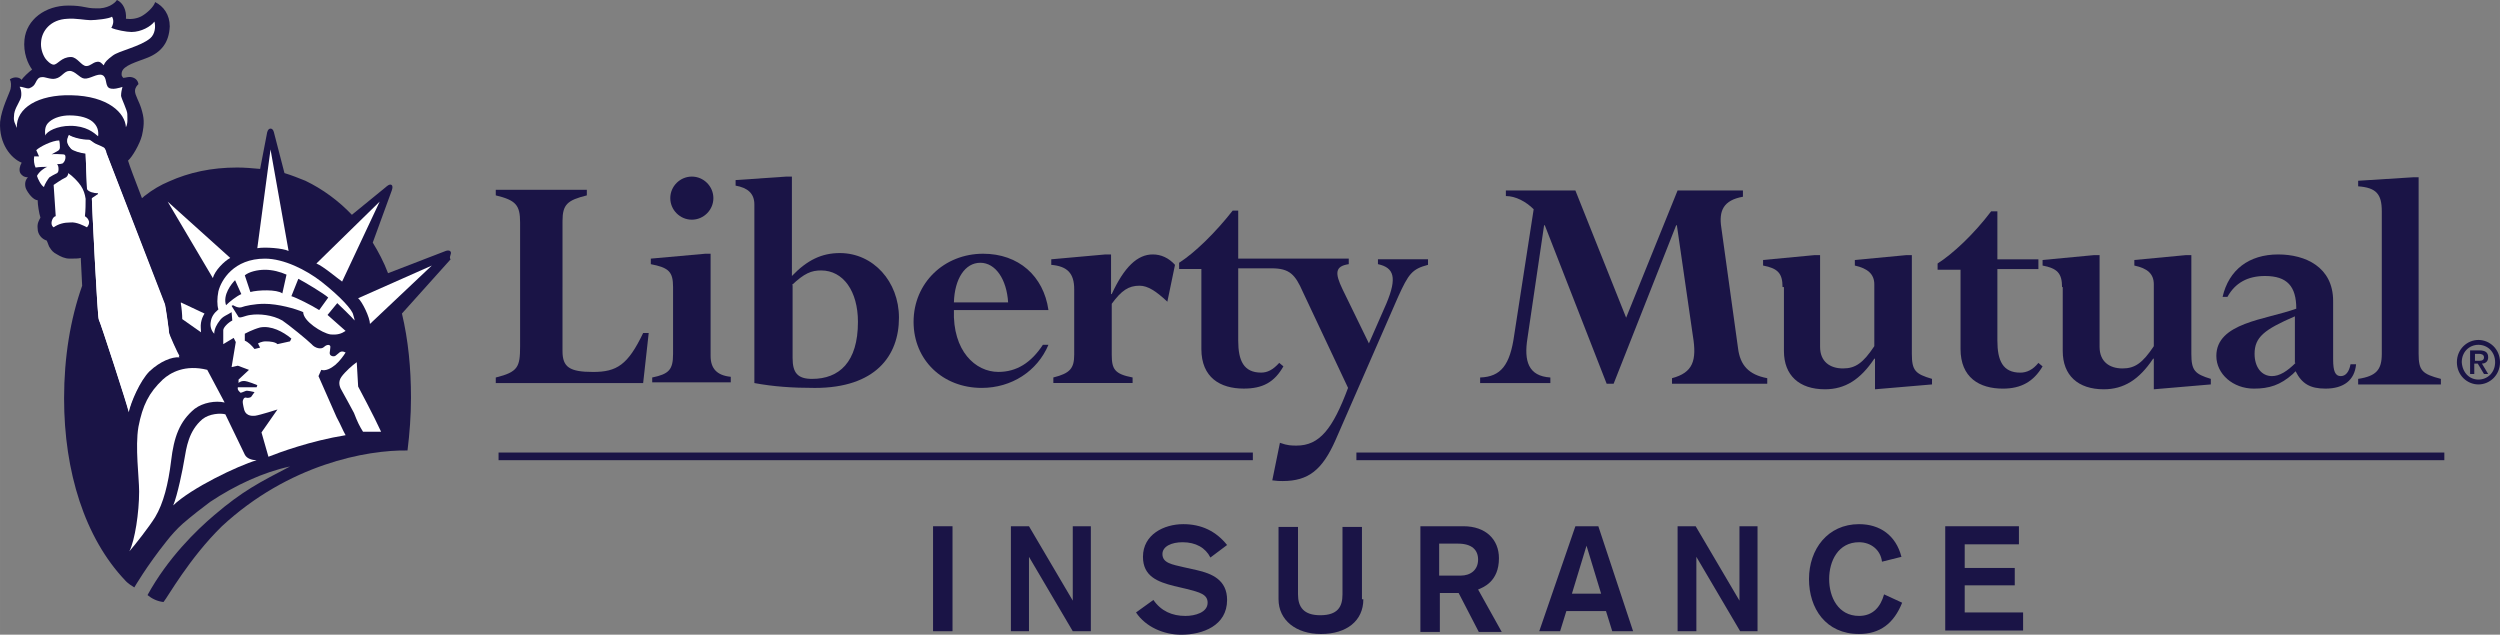 <?xml version="1.0" encoding="UTF-8"?>
<svg id="SVGRoot" width="500" height="126.94" version="1.1" viewBox="0 0 500 126.941" xmlns="http://www.w3.org/2000/svg" xmlns:cc="http://creativecommons.org/ns#" xmlns:dc="http://purl.org/dc/elements/1.1/" xmlns:rdf="http://www.w3.org/1999/02/22-rdf-syntax-ns#"><rect x="0" y="0" width="500" height="126.941" fill="#808080" stroke="none"/><g transform="translate(-212.38 -51.521)" stroke-width="1.39"><g fill="#1a1446"><path d="m324.88 121.74c0 3.198 1.39 4.171 6.118 4.171 4.727 0 6.952-1.39 10.011-7.786h1.112l-1.112 10.011h-29.476v-1.112c4.449-1.112 4.866-2.086 4.866-6.257v-24.749c0-3.476-0.834-4.449-4.866-5.423v-1.112h18.214v1.112c-3.893 0.973-4.866 1.808-4.866 5.144z"/><path d="m354.5 122.71c0 2.503 1.251 3.893 4.032 4.171v1.112h-15.711v-0.973c3.337-0.695 4.171-1.529 4.171-4.727v-13.348c0-3.059-0.834-3.893-4.449-4.588v-1.112l10.845-0.973h1.112zm-3.754-35.872c2.364 0 4.31 1.946 4.31 4.31s-1.946 4.31-4.31 4.31-4.31-1.946-4.31-4.31 1.946-4.31 4.31-4.31"/><path d="m370.76 108.53c2.503-2.364 3.893-2.92 5.84-2.92 4.449 0 7.369 4.171 7.369 10.289 0 8.064-3.754 11.401-9.177 11.401-2.92 0-3.893-1.251-3.893-4.171v-14.599zm0-21.69h-1.112l-10.15 0.695v1.112c2.364 0.417 3.754 1.529 3.754 3.754v35.733c3.754 0.695 7.508 0.973 12.096 0.973 12.096 0 16.824-6.396 16.824-14.043 0-7.23-5.144-12.93-11.818-12.93-3.615 0-6.535 1.39-9.594 4.588z"/><path d="m403.16 112c0.139-4.727 2.225-7.925 5.283-7.925 3.059 0 5.283 3.337 5.561 7.925zm18.909 1.529c-0.973-6.813-5.979-11.262-13.07-11.262-7.786 0-13.904 5.84-13.904 13.626 0 7.647 5.84 13.209 13.626 13.209 5.979 0 11.123-3.337 13.348-8.62h-1.112c-2.364 3.615-5.283 5.423-8.898 5.423-4.588 0-9.177-4.171-8.898-12.374z"/><path d="m445.85 111.86c-2.225-2.086-3.893-3.198-5.561-3.198-2.225 0-3.615 0.973-5.561 3.615v10.15c0 2.92 0.556 3.893 4.171 4.588v1.112h-15.85v-1.112c3.337-0.834 4.171-1.808 4.171-4.588v-13.07c0-3.198-1.39-4.588-4.588-4.866v-1.112l10.845-0.973h1.112v7.925h0.139c2.503-5.423 5.144-7.925 8.203-7.925 1.668 0 3.198 0.695 4.449 2.086z"/><path d="m487.97 103.24v1.112c3.198 0.695 3.893 2.642 1.668 7.925l-3.476 7.925-5.283-10.845c-1.529-3.198-1.529-4.588 1.251-5.005v-1.112h-22.107v-9.594h-1.112c-3.476 4.449-7.647 8.481-10.706 10.428v1.251h4.449v15.989c0 5.7 3.754 7.925 8.481 7.925 3.754 0 6.118-1.251 7.925-4.449l-0.834-0.695c-1.251 1.39-2.364 1.946-3.615 1.946-3.476 0-4.588-2.364-4.588-6.396v-14.46h6.674c3.615 0 4.727 1.251 6.257 4.727l9.037 19.187c-3.059 8.203-5.7 11.54-10.289 11.54-0.973 0-1.808 0-3.337-0.556l-1.529 7.508c0.973 0.139 1.39 0.139 2.086 0.139 5.144 0 7.925-2.225 10.567-8.203l12.513-28.642c2.086-4.588 2.781-5.561 5.979-6.396v-1.112h-10.011z"/><path d="m559.99 121.18c0.417 3.337 2.086 5.283 5.84 5.979v1.112h-19.048v-1.112c4.171-1.112 5.005-3.476 4.171-8.481l-3.198-22.107h-0.139l-12.513 31.701h-1.39l-12.374-31.701h-0.139l-3.337 22.663c-0.695 4.449 0.139 7.508 4.588 7.786v1.112h-14.043v-1.112c4.171-0.139 5.979-2.503 6.813-8.481l3.893-25.166c-1.529-1.529-3.615-2.642-5.561-2.642v-1.112h13.904l10.15 25.444 10.289-25.444h13.07v1.251c-3.893 0.695-4.866 2.781-4.31 6.257z"/><path d="m568.89 108.94c0-2.781-0.973-3.754-3.893-4.31v-1.112l10.289-0.973h1.112v18.353c0 2.92 1.946 4.31 4.588 4.31 2.503 0 4.032-1.112 6.257-4.449v-12.374c0-2.086-1.39-3.198-3.893-3.754v-1.112l10.289-0.973h1.112v19.743c0 3.337 0.695 4.032 4.032 5.005v1.112l-11.401 0.973v-6.118h-0.139c-2.781 4.171-5.84 6.118-9.872 6.118-5.144 0-8.203-2.781-8.203-7.647v-12.791z"/><path d="m604.35 105.47h-4.449v-1.251c3.059-1.946 7.23-5.84 10.706-10.428h1.251v9.594h8.203v1.946h-8.203v14.321c0 4.032 1.112 6.396 4.588 6.396 1.251 0 2.503-0.556 3.615-1.946l0.834 0.695c-1.808 3.059-4.31 4.449-7.925 4.449-4.727 0-8.481-2.225-8.481-7.925v-15.85z"/><path d="m624.79 108.94c0-2.781-0.973-3.754-3.893-4.31v-1.112l10.289-0.973h1.112v18.353c0 2.92 1.946 4.31 4.588 4.31 2.503 0 4.032-1.112 6.257-4.449v-12.374c0-2.086-1.251-3.198-3.893-3.754v-1.112l10.289-0.973h1.112v19.743c0 3.337 0.695 4.032 3.893 5.005v1.112l-11.401 0.973v-6.118h-0.139c-2.781 4.171-5.84 6.118-9.872 6.118-5.144 0-8.203-2.781-8.203-7.647v-12.791z"/><path d="m671.5 124.1c-1.668 1.668-3.198 2.642-4.727 2.642-2.086 0-3.476-1.808-3.476-4.449 0-3.337 1.946-4.866 8.064-7.508v9.316zm7.508-12.374c0-6.813-5.561-9.316-10.984-9.316-5.84 0-9.872 3.059-11.123 8.481h0.973c1.529-2.781 4.032-4.171 7.508-4.171 4.449 0 6.257 2.086 6.257 6.535-6.118 2.225-15.989 2.781-15.989 9.455 0 3.615 3.337 6.535 7.508 6.535 3.059 0 5.283-0.695 7.786-2.92l0.556-0.556c1.251 2.503 2.92 3.476 5.979 3.476 3.615 0 5.84-1.668 6.118-4.866h-1.112c-0.278 1.529-0.973 2.364-1.946 2.364-1.112 0-1.529-0.973-1.529-3.337z"/><path d="m688.74 93.789c0-3.476-1.112-4.727-4.727-5.005v-1.112l10.984-0.695h1.112v35.316c0 3.337 0.695 4.032 4.449 5.005v1.112h-16.545v-1.112c3.615-0.556 4.727-1.808 4.727-5.005z"/><path d="m302.5 101.85c-0.278-0.417-0.973-0.139-0.973-0.139l-11.54 4.449c-0.834-2.225-1.946-4.31-3.059-6.118l3.754-10.289s0.417-0.973 0-1.251c-0.417-0.278-1.112 0.417-1.112 0.417l-6.813 5.561c-2.642-2.781-5.84-5.144-9.316-6.813-1.39-0.556-2.781-1.112-4.171-1.529l-2.086-8.064s-0.139-0.834-0.695-0.834c-0.556 0-0.695 0.834-0.695 0.834l-1.39 7.23c-1.529-0.139-3.059-0.278-4.588-0.278-5.144 0-9.594 0.973-13.626 2.781-1.668 0.695-3.337 1.668-4.727 2.781-0.278 0.139-0.417 0.417-0.695 0.556-1.39-3.615-2.503-6.535-2.781-7.508 0.834-0.695 2.364-3.337 2.781-5.005 0.556-2.503 0.417-3.615-0.139-5.423-0.417-1.39-1.251-2.642-1.251-3.476 0-0.695 0.417-1.112 0.695-1.39-0.139-0.834-0.695-1.251-1.39-1.39-0.695-0.139-1.112 0.139-1.668 0.139-0.139-0.278-0.417-0.278-0.278-1.112 0.278-1.39 3.059-2.086 5.144-2.92 2.781-1.112 4.31-3.059 4.449-6.257 0-2.364-1.251-4.032-2.92-4.866-0.278 0.973-1.668 2.225-2.642 2.781-0.973 0.556-2.225 0.695-3.198 0.556 0.139-1.668-0.556-3.198-1.808-3.754-0.417 0.695-1.946 1.808-4.171 1.668-2.225 0-2.364-0.556-5.561-0.556-4.588 0-8.342 2.781-8.759 6.813-0.278 2.642 0.695 4.866 1.529 5.979-0.556 0.417-1.946 1.668-2.086 2.086-0.278-0.417-1.251-0.834-2.364-0.139 0.278 0.556 0.278 1.251 0.139 1.946-0.139 0.695-1.808 3.893-2.086 6.535-0.278 4.449 2.225 7.369 4.31 8.203-0.417 0.695-0.556 1.529-0.278 2.086 0.278 0.417 0.695 0.834 1.529 0.834-0.556 0.556-0.695 1.39-0.417 2.225 0.417 0.973 1.529 2.364 2.364 2.364 0 0.834 0.278 2.642 0.556 3.476-0.278 0.556-0.695 1.112-0.556 2.225 0 1.112 0.834 2.086 1.808 2.364 0.278 0.556 0.417 1.251 0.695 1.529 0.278 0.417 0.556 0.834 1.39 1.251 0.695 0.417 1.529 0.834 2.503 0.834 0.973 0 1.808 0 2.225-0.139 0 0.278 0.139 2.781 0.278 5.561-2.364 6.674-3.615 14.321-3.615 22.524 0 14.738 4.171 27.947 12.235 36.428 0 0 0.417 0.556 1.808 1.39 0 0 2.503-4.31 6.396-9.177 0.973-1.251 2.086-2.503 3.337-3.615 1.946-1.668 3.754-3.059 5.423-4.31 5.005-3.337 10.706-5.979 15.989-7.091-6.118 3.198-9.454 4.866-15.155 9.733-3.615 3.059-9.316 8.62-13.348 15.989 0.834 0.695 1.946 1.251 3.198 1.39 0.834-0.973 5.144-8.759 11.679-15.155 13.348-12.374 28.92-15.294 37.123-15.155 0.417-3.337 0.695-6.952 0.695-10.567 0-5.979-0.556-11.54-1.808-16.824l9.733-10.845c-0.417-0.417 0.278-1.112 0-1.529"/></g><g fill="#fff"><path d="m229.78 96.987c-0.556-0.278-2.086-1.112-3.337-0.973-1.251 0-2.364 0.278-3.337 0.973-0.417-0.278-0.556-0.834-0.278-1.529 0.278-0.695 0.695-0.695 0.695-0.695l-0.417-6.257s1.808-1.251 2.225-1.39c0.417-0.139 0.695-0.556 0.695-0.973 0.834 0.556 1.946 1.668 2.503 2.503 0.556 0.834 0.834 1.668 0.973 2.642 0 0.973 0 2.225-0.139 3.476 0.417 0.278 0.695 0.556 0.834 1.112 0 0.556-0.139 0.695-0.417 1.112"/><path d="m286.37 116.31c0-1.251-1.529-4.449-2.364-5.144l14.738-6.535z"/><path d="m245.91 91.842 12.513 11.262c-1.251 0.695-3.059 2.503-3.476 4.032z"/><path d="m253.28 114.23c-0.417 0.695-0.556 1.112-0.695 1.808-0.139 0.834 0 1.251 0 1.946l-3.754-2.642c0-0.834-0.139-2.364-0.278-3.059v-0.278z"/><path d="m232.14 115.34c-0.278-0.417-1.39-23.358-1.39-24.193l1.251-0.834v-0.278c-0.834 0-1.946-0.417-2.225-0.973l-0.278-6.952c-1.251-0.139-2.503-0.556-2.92-0.973-0.556-0.556-1.112-1.251-0.417-2.642 0.556 0.417 2.364 0.973 4.032 0.973 0.278 0 0.973 0.695 1.39 0.834 0.417 0.139 1.251 0.556 1.529 0.695 0.278 0.139 0.556 0.834 0.556 1.112 0.139 0.278 11.54 29.893 11.679 30.171 0.139 0.278 0.834 5.283 0.834 5.7 0 0.417 1.808 4.31 2.086 4.727-1.529 0-4.032 0.834-5.979 2.781-1.946 1.946-3.754 6.257-4.171 8.203-0.139-0.834-5.7-17.936-5.979-18.353"/><path d="m246.6 143.7c-0.556 4.588-1.529 8.481-3.198 11.262-1.112 1.808-4.032 5.561-5.144 6.813 1.112-2.225 1.946-7.786 1.946-11.957 0-2.781-0.834-8.898-0.139-12.93 0.834-4.31 2.086-6.813 4.866-9.455 1.529-1.39 4.449-3.059 8.898-1.946l3.476 6.535c-1.808-0.417-4.31 0-5.979 1.251-3.059 2.503-4.171 5.7-4.727 10.428"/><path d="m247.02 152.6c0.834-1.946 1.946-7.369 2.225-9.177 0.417-2.364 0.834-5.7 3.615-8.064 1.39-1.112 3.615-1.251 4.588-0.973l3.893 8.064c0.417 0.834 1.529 1.112 2.364 1.112-3.754 1.112-13.07 5.561-16.684 9.037"/><path d="m280.67 126.88c-0.695 0.973-0.417 1.946 0 2.642 0.417 0.695 2.503 4.588 2.503 4.588 0.695 1.808 1.112 2.642 1.808 3.754h3.615c-1.39-3.059-4.588-9.037-4.588-9.037l-0.278-4.866c-0.834 0.556-2.364 1.946-3.059 2.92"/><path d="m263.84 101.16c1.529-0.278 5.144 0 6.257 0.556l-3.615-20.299z"/><path d="m233.67 82.249c-0.139-0.278-0.278-0.973-0.556-1.112-0.417-0.139-1.112-0.556-1.529-0.695-0.417-0.139-1.112-0.834-1.39-0.834-1.529 0-3.337-0.556-4.032-0.973-0.695 1.251-0.139 1.946 0.417 2.642 0.417 0.417 1.808 0.834 2.92 0.973l0.278 7.091c0.278 0.556 1.39 0.834 2.225 0.834v0.278l-1.251 0.834c0 0.834 1.112 23.775 1.39 24.193 0.278 0.417 5.84 17.519 5.979 18.492 0.417-1.946 2.225-6.257 4.171-8.203 2.086-1.946 4.449-2.92 5.979-2.781-0.278-0.417-2.086-4.31-2.086-4.727s-0.695-5.283-0.834-5.7c-0.139-0.417-11.54-29.893-11.679-30.31"/><path d="m226.44 76.687c3.198 0 4.727 1.39 5.561 2.086 0.139-1.112-0.139-2.086-1.112-2.92-0.834-0.695-2.364-1.251-4.588-1.251-1.529 0-3.059 0.417-4.032 1.251-0.834 0.695-0.973 1.529-0.834 2.781 0.278-0.834 2.364-1.946 5.005-1.946"/><path d="m220.6 59.864c-0.139 1.251 0.278 2.503 0.834 3.337 0.278 0.417 1.112 1.251 1.668 1.251 0.834 0 1.529-1.529 3.476-1.529 1.251 0 2.086 1.808 3.059 1.808 0.834 0 1.251-0.695 2.086-0.834 0.695-0.139 0.973 0.278 1.39 0.695 0.278-0.695 0.695-1.112 1.808-1.946 1.251-0.973 5.561-1.808 7.508-3.476 0.973-0.834 1.112-2.364 0.834-3.337-0.695 0.973-2.642 2.086-4.588 2.086-0.973 0-3.198-0.417-4.032-0.834 0.417-0.695 0.556-1.529 0.139-2.225-0.556 0.417-3.337 0.695-4.31 0.695s-3.059-0.417-4.588-0.278c-3.476 0.139-5.144 2.503-5.283 4.588"/><path d="m226.58 70.569c7.508 0.139 10.845 3.615 10.984 6.396 0.417-0.834 0.278-1.668 0.278-2.642 0-0.695-1.112-2.92-1.251-3.615 0-0.695 0.139-1.251 0.278-1.808-0.417 0.139-2.086 0.695-2.781 0.139-0.695-0.556-0.278-2.086-1.251-2.503-0.973-0.417-2.503 0.834-3.615 0.695-0.973-0.139-1.808-1.529-2.92-1.529s-1.529 1.251-2.781 1.529c-0.973 0.278-2.225-0.417-2.781-0.278-0.695 0-0.973 0.556-1.251 1.112-0.278 0.556-0.556 0.834-1.251 1.112-0.556 0.139-1.529-0.417-1.946-0.278 0.278 0.278 0.556 1.668 0.139 2.503-0.417 0.973-1.251 2.086-1.251 3.337-0.139 1.112 0.278 1.529 0.556 2.364-0.139-4.032 4.31-6.674 10.845-6.535"/><path d="m221.86 84.89c-0.556 0.139-1.668 0.973-2.086 1.808 0.139 0.556 0.834 1.946 1.39 2.225 0.139-0.556 0.834-1.668 1.112-1.946 0.417-0.278 0.973-0.556 1.251-0.695 0.417-0.139 0.556-0.417 0.556-0.834 0-0.417 0-0.695-0.278-1.112 0.417 0 1.112 0 1.251-0.278 0.278-0.278 0.417-0.695 0.417-1.112 0-0.417-0.139-0.556-0.556-0.556s-1.668-0.139-2.225 0c0 0 0.973-0.556 1.251-0.695 0.278-0.139 0.417-0.417 0.417-0.695s0-0.834-0.139-1.39c-1.39 0-3.893 1.251-4.588 1.946l0.556 1.251h-0.973c-0.139 0.695 0 1.668 0.278 2.225 0.834-0.139 1.808-0.139 2.364-0.139"/><path d="m283.03 114.51c-0.139-0.973-2.503-3.615-6.396-6.674-3.059-2.364-7.508-4.588-11.262-4.588-6.257 0-8.759 4.31-9.316 6.535-0.278 1.39-0.278 2.781 0 3.615-0.973 0.834-1.39 1.529-1.529 2.503-0.139 0.695 0 1.668 0.695 2.364 0-0.973 0.556-1.946 1.112-2.642 0.556-0.834 1.529-1.112 2.364-1.668l0.139 1.668c-0.834 0.417-1.808 1.39-1.808 1.946v2.781l2.086-1.251 0.417 0.834-0.834 5.005 1.251-0.278 2.225 0.834-2.086 1.946v0.695s0.278-0.417 1.112-0.417c0.695 0 2.642 0.834 2.642 0.834l-0.139 0.417h-3.754c-0.139 0.556 0.278 0.834 0.556 1.112 0.556-0.139 0.973-0.417 1.251-0.417 0.278 0 0.973 0.139 1.529 0.278l-0.695 0.973s-0.417 0.278-0.973 0.139c-0.417-0.139-0.695 0.417-0.695 0.834 0 0.417 0.278 1.529 0.278 1.529 0.417 1.529 1.946 1.251 2.225 1.251 0.973-0.139 4.449-1.251 4.449-1.251l-3.198 4.588 1.39 4.866c2.086-0.834 8.481-3.198 15.433-4.31-0.695-1.251-0.834-1.808-1.808-3.615l-3.615-8.203 0.556-1.251c0.834 0.278 1.946-0.278 2.781-0.973 0.834-0.695 1.668-1.808 2.086-2.503-0.556-0.278-0.973-0.278-1.39 0.139-0.417 0.278-0.695 0.834-1.39 0.556-0.695-0.278-0.278-0.973-0.278-1.668 0.139-0.695-0.695-0.695-1.251-0.139s-1.808 0.278-2.503-0.556c-0.834-0.834-4.588-3.893-5.84-4.727-1.946-1.112-4.588-1.39-6.396-1.112-1.112 0.139-1.946 0.695-2.364 0.417l-1.39-2.225 0.278-0.139c0.556 0.278 0.973 0.556 1.668 0.417 0.695-0.278 2.642-0.695 4.588-0.695 2.781 0 6.257 0.973 7.786 1.668 0 1.808 3.754 4.171 5.423 4.449 1.39 0.139 2.225-0.139 3.059-0.695l-3.615-3.198 1.946-2.364s3.059 2.92 3.476 3.476c0-0.139-0.139-0.695-0.278-1.112m-21.69 3.754s1.529-0.834 3.059-1.251c2.225-0.417 4.588 0.834 6.257 2.225l-0.278 0.556-2.503 0.556c-0.417-0.417-1.39-0.556-2.364-0.556-0.834 0-1.529 0.417-1.529 0.417l0.417 0.834-1.112 0.278c-0.556-0.695-1.251-1.39-1.946-1.668zm-3.754-5.7c-0.695-2.086 1.112-4.31 1.808-5.005l1.251 2.781c-0.973 0.417-2.364 1.529-3.059 2.225m11.262-2.364c-1.112-0.834-4.866-0.695-6.396-0.278l-1.112-3.337c0.834-0.695 2.503-1.112 4.032-1.112 1.529 0 3.059 0.417 4.31 0.973zm7.369 3.337c-1.529-0.973-4.588-2.503-5.561-2.781l1.39-3.476c1.112 0.556 5.283 3.059 5.979 3.754z"/><path d="m275.66 104.22c1.39 0.556 4.31 3.059 5.144 3.615l7.508-15.989z"/></g><g fill="#1a1446"><path d="m708.07 119.51c2.225 0 4.31 1.808 4.31 4.449s-2.086 4.449-4.31 4.449-4.31-1.808-4.31-4.449 2.086-4.449 4.31-4.449m0 7.925c1.808 0 3.337-1.39 3.337-3.476s-1.529-3.476-3.337-3.476-3.337 1.39-3.337 3.476c0.139 2.086 1.529 3.476 3.337 3.476m-1.668-5.84h1.808c1.251 0 1.808 0.417 1.808 1.39 0 0.834-0.556 1.251-1.251 1.251l1.251 2.086h-0.834l-1.251-2.086h-0.695v2.086h-0.834zm0.973 2.086h0.834c0.556 0 0.973-0.139 0.973-0.695s-0.556-0.695-0.973-0.695h-0.834z"/><rect x="312.09" y="142.03" width="150.86" height="1.529"/><rect x="483.66" y="142.03" width="217.59" height="1.529"/><path d="m398.99 156.77h3.893v20.995h-3.893z"/><path d="m414.56 156.77h3.615l8.759 14.877v-14.877h3.615v20.995h-3.615l-8.759-14.877v14.877h-3.615z"/><path d="m443.06 171.51c1.529 2.225 3.754 3.198 6.396 3.198 1.946 0 4.449-0.695 4.449-2.642 0-1.668-1.529-2.086-4.31-2.781l-2.364-0.556c-3.337-0.834-6.257-1.946-6.257-5.84 0-4.449 4.171-6.535 8.064-6.535 3.615 0 6.535 1.39 8.759 4.171l-3.337 2.503c-0.973-1.946-2.92-3.059-5.561-3.059-2.225 0-4.032 0.834-4.032 2.364 0 1.808 1.946 2.086 4.31 2.642l2.503 0.556c3.059 0.695 6.118 1.946 6.118 5.979 0 5.144-4.866 6.952-9.177 6.952-3.476 0-7.091-1.529-9.037-4.449z"/><path d="m485.05 171.37c0 4.31-3.337 6.952-8.481 6.952-5.005 0-8.481-2.781-8.481-6.952v-14.46h3.893v13.487c0 2.503 1.112 4.171 4.449 4.171 3.476 0 4.449-1.668 4.449-4.171v-13.487h3.893v14.46z"/><path d="m496.32 156.77h8.759c4.449 0 7.091 2.642 7.091 6.396 0 4.727-3.198 5.84-4.171 6.257l4.727 8.481h-4.588l-4.032-7.786h-3.754v7.786h-3.893v-21.134zm3.893 9.872h4.31c1.946 0 3.476-1.112 3.476-3.198 0-1.946-1.251-3.198-4.032-3.198h-3.754z"/><path d="m527.46 156.77h4.588l6.952 20.995h-4.171l-1.251-4.032h-7.925l-1.251 4.032h-4.171zm2.225 3.893l-2.92 9.594h5.84z"/><path d="m547.9 156.77h3.615l8.759 14.877v-14.877h3.615v20.995h-3.476l-8.759-14.877v14.877h-3.754z"/><path d="m588.78 163.86c-0.278-2.364-2.225-3.893-4.588-3.893-4.171 0-5.979 3.754-5.979 7.369 0 3.615 1.808 7.369 5.979 7.369 2.781 0 4.31-1.808 5.005-4.31l3.615 1.668c-1.668 4.171-4.449 6.257-8.62 6.257-6.674 0-10.011-5.144-10.011-10.984 0-5.979 3.754-10.984 10.011-10.984 4.171 0 7.369 2.225 8.481 6.535z"/><path d="m601.29 156.77h14.877v3.615h-10.845v4.727h10.011v3.476h-10.011v5.423h11.679v3.615h-15.572v-20.856z"/></g></g></svg>
